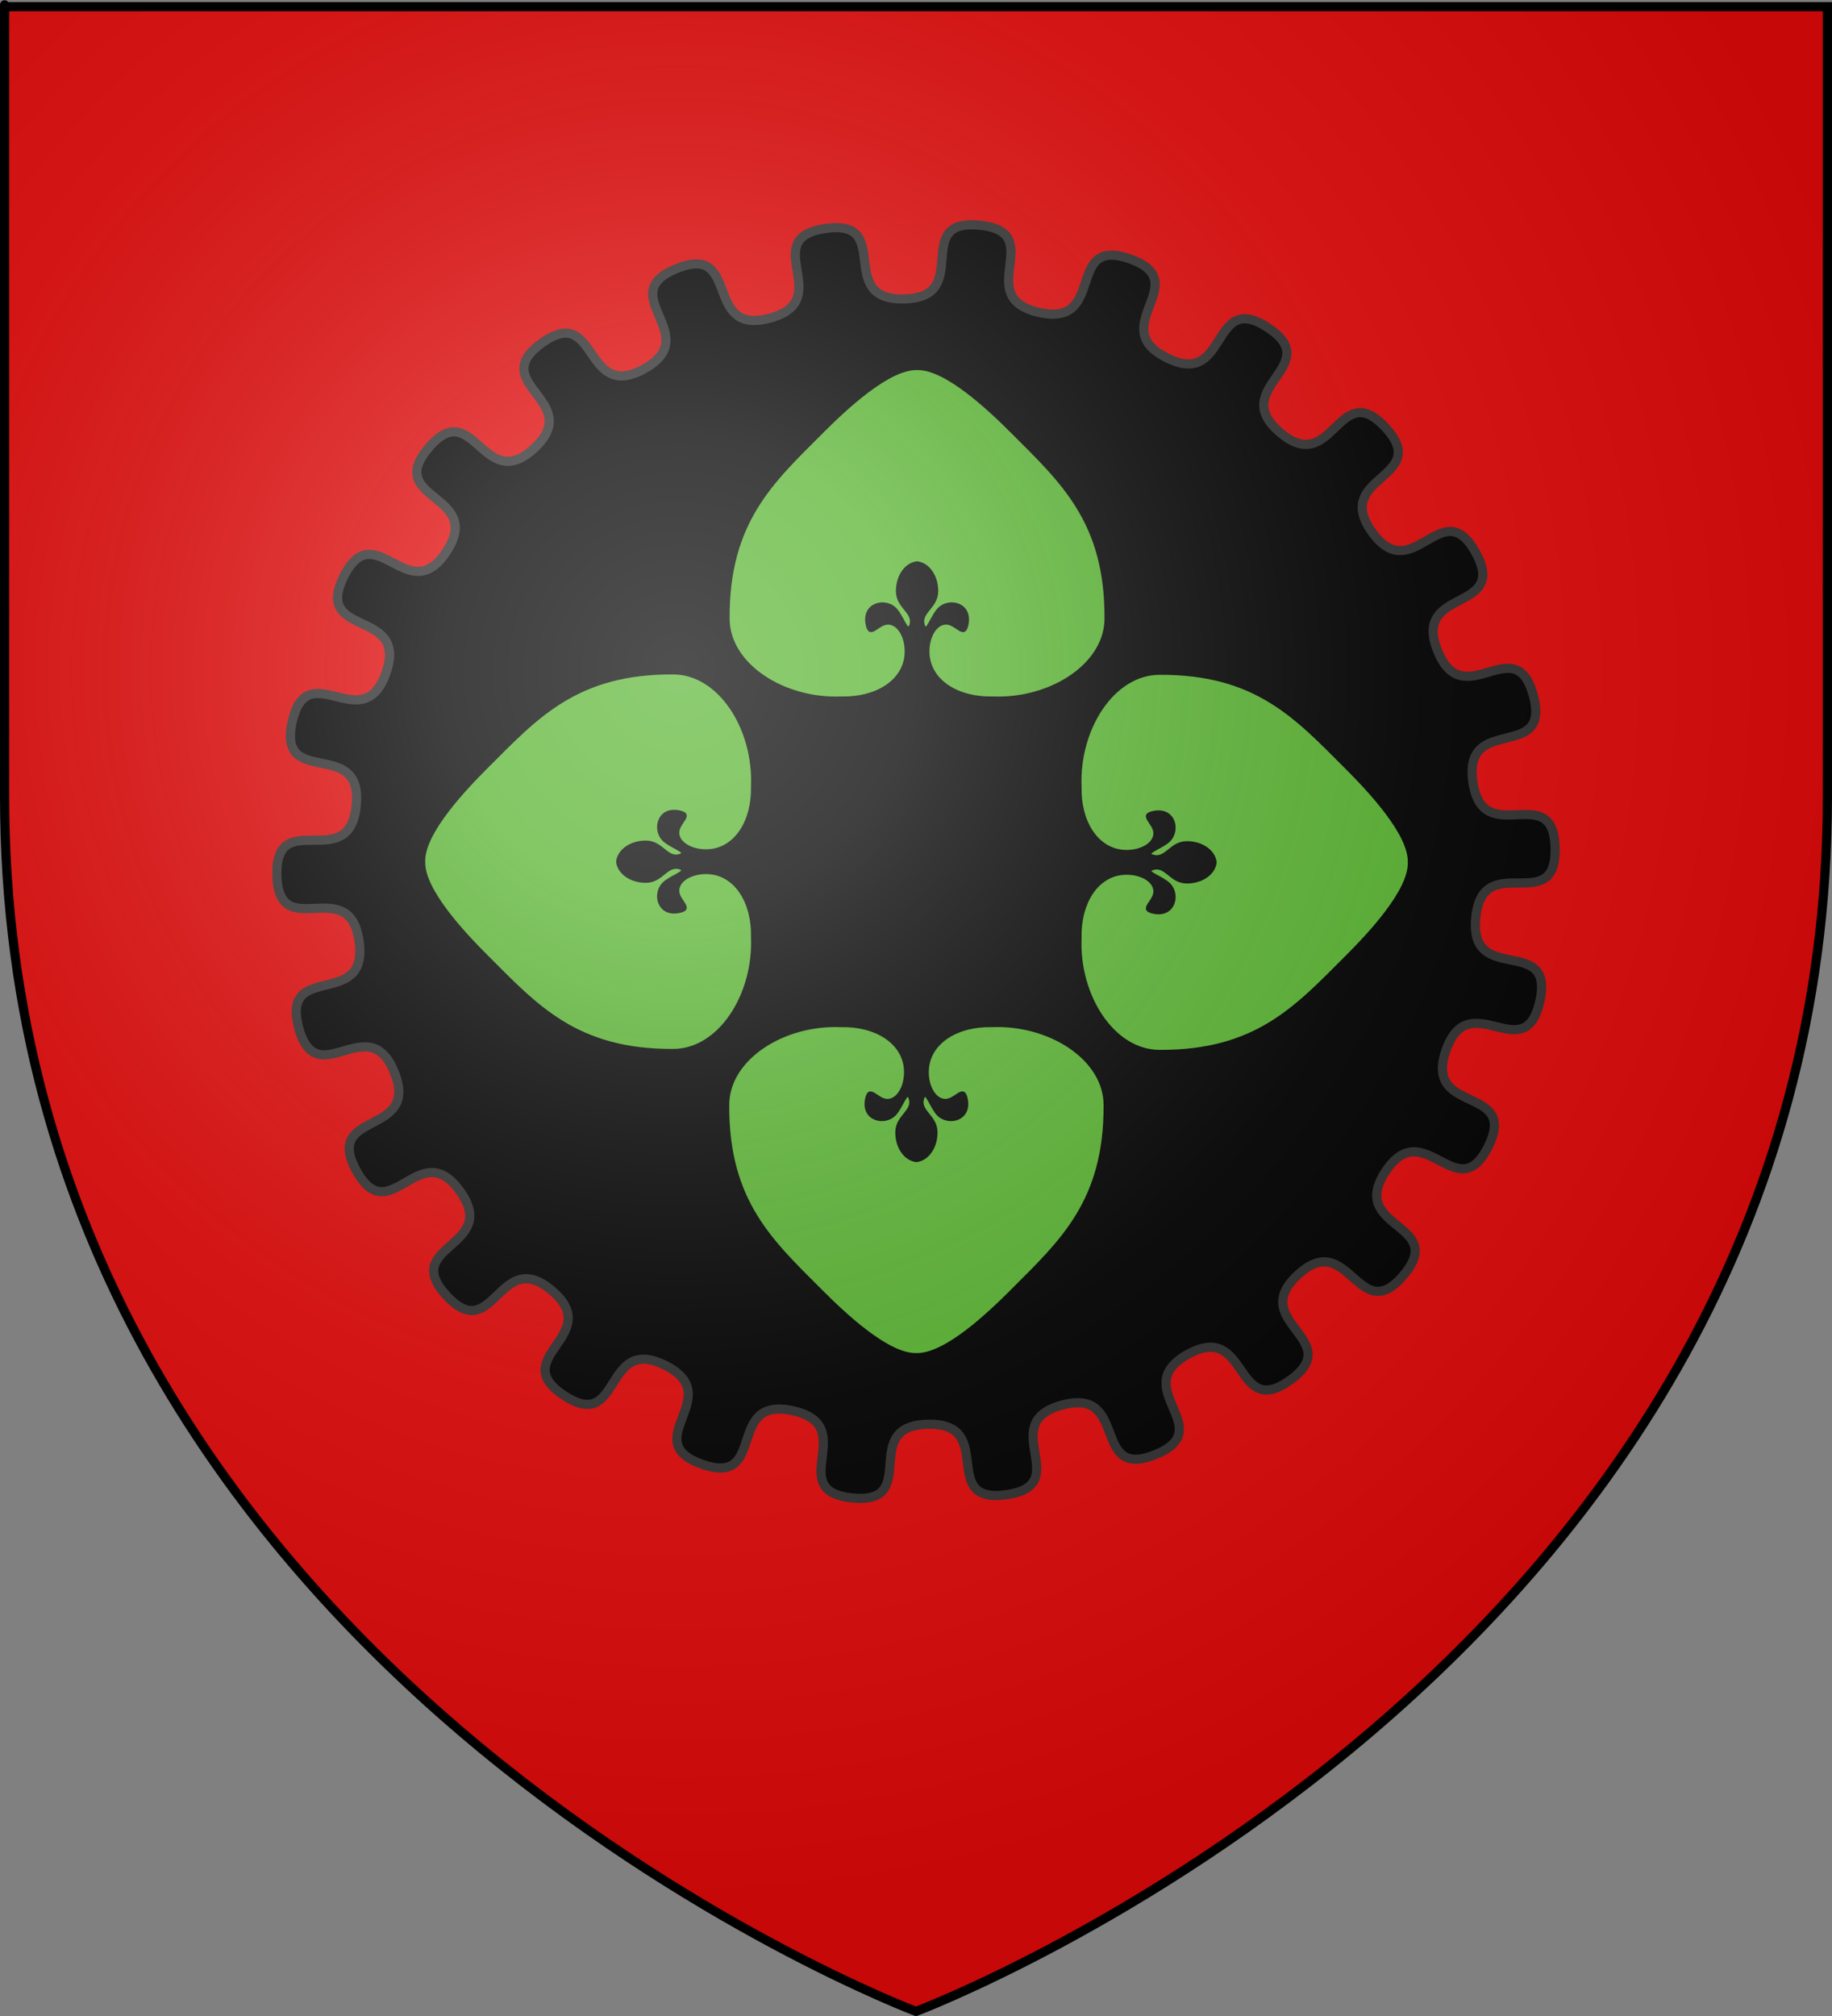 <?xml version="1.0" encoding="UTF-8" standalone="no"?>
<svg
   xmlns:dc="http://purl.org/dc/elements/1.1/"
   xmlns:cc="http://web.resource.org/cc/"
   xmlns:rdf="http://www.w3.org/1999/02/22-rdf-syntax-ns#"
   xmlns:svg="http://www.w3.org/2000/svg"
   xmlns="http://www.w3.org/2000/svg"
   xmlns:xlink="http://www.w3.org/1999/xlink"
   xmlns:sodipodi="http://sodipodi.sourceforge.net/DTD/sodipodi-0.dtd"
   xmlns:inkscape="http://www.inkscape.org/namespaces/inkscape"
   height="660"
   width="600"
   version="1.0"
   id="svg2"
   sodipodi:version="0.32"
   inkscape:version="0.45.1"
   sodipodi:docname="Blason ville fr Biache-Saint-Vaast (Pas-de-Calais).svg"
   sodipodi:docbase="C:\Users\Jany\Documents\aaaOuiqui\Blasons\Blasons autres"
   inkscape:export-filename="/Users/olivier/Desktop/Blason Rouge/Blason_Vide_3D.png"
   inkscape:export-xdpi="144"
   inkscape:export-ydpi="144"
   inkscape:output_extension="org.inkscape.output.svg.inkscape">
  <rect width="100%" height="100%" fill="#808080" stroke="none"/>
  <sodipodi:namedview
     inkscape:window-height="814"
     inkscape:window-width="1152"
     inkscape:pageshadow="2"
     inkscape:pageopacity="0.0"
     guidetolerance="10.0"
     gridtolerance="10.0"
     objecttolerance="10.0"
     borderopacity="1.0"
     bordercolor="#666666"
     pagecolor="#ffffff"
     id="base"
     showgrid="false"
     height="660px"
     inkscape:zoom="0.44547727"
     inkscape:cx="396.46229"
     inkscape:cy="210.05"
     inkscape:window-x="-8"
     inkscape:window-y="-8"
     inkscape:current-layer="layer3" />
  <desc
     id="desc4">Flag of Canton of Valais (Wallis)</desc>
  <defs
     id="defs6">
    <linearGradient
       id="linearGradient2893">
      <stop
         style="stop-color:white;stop-opacity:0.314;"
         offset="0"
         id="stop2895" />
      <stop
         id="stop2897"
         offset="0.19"
         style="stop-color:white;stop-opacity:0.251;" />
      <stop
         style="stop-color:#6b6b6b;stop-opacity:0.125;"
         offset="0.6"
         id="stop2901" />
      <stop
         style="stop-color:black;stop-opacity:0.125;"
         offset="1"
         id="stop2899" />
    </linearGradient>
    <radialGradient
       inkscape:collect="always"
       xlink:href="#linearGradient2893"
       id="radialGradient3163"
       gradientUnits="userSpaceOnUse"
       gradientTransform="matrix(1.353,0,0,1.349,-77.629,-85.747)"
       cx="221.445"
       cy="226.331"
       fx="221.445"
       fy="226.331"
       r="300" />
  </defs>
  <g
     inkscape:groupmode="layer"
     id="layer3"
     inkscape:label="Fond écu"
     style="display:inline">
    <path
       id="path2855"
       style="fill:#e20909;fill-opacity:1;fill-rule:evenodd;stroke:none;stroke-width:1px;stroke-linecap:butt;stroke-linejoin:miter;stroke-opacity:1"
       d="M 300,658.5 C 300,658.5 598.5,546.18 598.5,260.728 C 598.5,-24.723 598.5,2.176 598.5,2.176 L 1.5,2.176 L 1.5,260.728 C 1.5,546.18 300,658.5 300,658.5 z "
       sodipodi:nodetypes="cccccc" />
    <path
       d="M 459.613,417.557 C 444.856,434.941 441.808,401.88 425.064,417.359 C 408.319,432.838 441.038,438.47 422.55,451.818 C 404.061,465.165 409.014,432.336 389.051,443.357 C 369.089,454.379 399.51,467.678 378.364,476.213 C 357.219,484.748 369.884,454.058 347.864,459.982 C 325.844,465.906 352.198,486.099 329.624,489.325 C 307.051,492.552 326.693,465.784 303.895,466.266 C 281.097,466.748 301.853,492.662 279.163,490.392 C 256.473,488.123 281.95,466.834 259.699,461.846 C 237.448,456.858 251.4,486.985 229.912,479.352 C 208.425,471.718 238.257,457.145 217.846,446.977 C 197.435,436.809 203.771,469.4 184.735,456.846 C 165.699,444.292 198.151,437.282 180.767,422.524 C 163.383,407.767 161.735,440.927 146.257,424.183 C 130.778,407.438 163.965,408.397 150.618,389.909 C 137.27,371.42 127.735,403.222 116.713,383.26 C 105.692,363.297 137.685,372.171 129.15,351.025 C 120.615,329.88 103.746,358.476 97.822,336.456 C 91.898,314.436 120.837,330.708 117.611,308.134 C 114.384,285.561 91.162,309.289 90.68,286.491 C 90.198,263.693 114.402,286.418 116.672,263.728 C 118.941,241.038 90.715,258.52 95.703,236.269 C 100.691,214.018 118.754,241.875 126.387,220.388 C 134.021,198.9 102.432,209.119 112.599,188.708 C 122.767,168.297 133.638,199.668 146.192,180.632 C 158.747,161.596 125.63,163.957 140.387,146.573 C 155.144,129.189 158.191,162.249 174.936,146.771 C 191.681,131.292 158.962,125.66 177.45,112.312 C 195.939,98.965 190.986,131.794 210.949,120.772 C 230.911,109.751 200.49,96.452 221.636,87.917 C 242.781,79.382 230.116,110.072 252.136,104.148 C 274.156,98.224 247.802,78.031 270.376,74.805 C 292.949,71.578 273.307,98.345 296.105,97.863 C 318.903,97.381 298.147,71.468 320.837,73.738 C 343.527,76.007 318.05,97.296 340.301,102.284 C 362.552,107.272 348.6,77.144 370.088,84.778 C 391.575,92.411 361.743,106.984 382.154,117.152 C 402.565,127.32 396.229,94.73 415.265,107.284 C 434.301,119.838 401.849,126.848 419.233,141.605 C 436.617,156.362 438.265,123.202 453.743,139.947 C 469.222,156.692 436.035,155.732 449.382,174.221 C 462.73,192.71 472.265,160.907 483.287,180.87 C 494.308,200.833 462.315,191.959 470.85,213.104 C 479.385,234.25 496.254,205.654 502.178,227.674 C 508.102,249.694 479.162,233.422 482.389,255.995 C 485.616,278.569 508.838,254.841 509.32,277.639 C 509.802,300.437 485.598,277.712 483.328,300.401 C 481.059,323.091 509.285,305.61 504.297,327.861 C 499.309,350.112 481.246,322.254 473.613,343.742 C 465.979,365.229 497.568,355.011 487.4,375.422 C 477.233,395.832 466.362,364.462 453.807,383.498 C 441.253,402.534 474.37,400.173 459.613,417.557 z "
       style="fill:#000000;fill-opacity:1;fill-rule:evenodd;stroke:#313131;stroke-width:3;stroke-linecap:round;stroke-linejoin:round;stroke-miterlimit:4;stroke-dashoffset:0;stroke-opacity:1;display:inline;stroke-dasharray:none"
       id="path3830"
       sodipodi:nodetypes="csssssssssssssssssssssssssssssssssssssssssssssssssssc" />
    <g
       transform="matrix(0.241,0,0,0.241,714.061,407.986)"
       inkscape:label="Meubles"
       id="g11126"
       style="fill:#5ab532" />
    <g
       id="g11163"
       transform="matrix(0.699,0,0,0.699,-344.306,116.75)"
       style="stroke:#000000;stroke-opacity:1;stroke-width:1;stroke-miterlimit:4;stroke-dasharray:none">
      <g
         id="g11150"
         style="stroke:#000000;stroke-opacity:1;stroke-width:1;stroke-miterlimit:4;stroke-dasharray:none">
        <path
           sodipodi:nodetypes="cssssssccscsccssssssc"
           d="M 921.946,376.764 C 927.272,376.183 931.359,370.428 931.347,363.29 C 931.333,355.385 922.779,353.389 925.223,347.009 C 926.529,343.6 928.878,352.076 932.221,355.261 C 937.155,359.961 947.417,357.462 945.518,347.794 C 944.073,340.44 940.356,348.25 935.454,348.151 C 930.192,348.045 926.659,340.808 927.332,333.341 C 928.421,321.26 940.961,313.19 957.288,313.556 C 984.293,312.422 1010.007,328.908 1010.14,350.341 C 1010.425,395.76 989.536,414.36 966.28,437.65 C 955.676,448.27 935.201,467.617 921.946,467.181 C 908.692,467.617 888.217,448.27 877.612,437.65 C 854.357,414.36 833.467,395.76 833.753,350.341 C 833.885,328.908 859.599,312.422 886.605,313.556 C 902.931,313.19 915.471,321.26 916.561,333.341 C 917.234,340.808 913.7,348.045 908.439,348.151 C 903.536,348.25 899.819,340.44 898.375,347.794 C 896.475,357.462 906.738,359.961 911.671,355.261 C 915.014,352.076 917.363,343.6 918.669,347.009 C 921.114,353.389 912.56,355.385 912.546,363.29 C 912.533,370.428 916.62,376.183 921.946,376.764 z "
           style="fill:#5ab532;stroke:#000000;stroke-width:1;stroke-miterlimit:4;stroke-opacity:1;display:inline;stroke-dasharray:none"
           id="path9170" />
        <g
           style="fill:#5ab532;stroke:#000000;stroke-opacity:1;stroke-width:3.466;stroke-miterlimit:4;stroke-dasharray:none"
           id="g11129"
           inkscape:label="Meubles"
           transform="matrix(0.289,0,0,-0.289,709.683,76.764)">
          <path
             id="path11131"
             style="fill:#5ab532;stroke:#000000;stroke-width:3.466;stroke-miterlimit:4;stroke-opacity:1;stroke-dasharray:none"
             d="M 735.54,-67.827 C 753.997,-69.841 768.158,-89.784 768.115,-114.518 C 768.066,-141.91 738.426,-148.828 746.896,-170.937 C 751.421,-182.748 759.561,-153.377 771.146,-142.341 C 788.242,-126.053 823.804,-134.715 817.221,-168.216 C 812.215,-193.697 799.335,-166.635 782.346,-166.979 C 764.115,-167.347 751.87,-192.424 754.203,-218.299 C 757.978,-260.162 801.432,-288.125 858.006,-286.858 C 951.587,-290.789 1040.691,-233.661 1041.151,-159.39 C 1042.14,-2.003 969.754,62.45 889.168,143.156 C 852.421,179.958 781.47,246.998 735.54,245.487 C 689.611,246.998 618.659,179.958 581.912,143.156 C 501.327,62.45 428.94,-2.003 429.93,-159.39 C 430.389,-233.661 519.494,-290.789 613.074,-286.858 C 669.649,-288.125 713.102,-260.162 716.877,-218.299 C 719.211,-192.424 706.965,-167.347 688.734,-166.979 C 671.745,-166.635 658.866,-193.697 653.859,-168.216 C 647.276,-134.715 682.839,-126.053 699.934,-142.341 C 711.519,-153.377 719.659,-182.748 724.184,-170.937 C 732.655,-148.828 703.014,-141.91 702.966,-114.518 C 702.922,-89.784 717.083,-69.841 735.54,-67.827 z "
             sodipodi:nodetypes="cssssssccscsccssssssc" />
        </g>
      </g>
      <g
         transform="matrix(0,1,-1,0,1158.497,-685.395)"
         id="g11155"
         style="stroke:#000000;stroke-opacity:1;stroke-width:1;stroke-miterlimit:4;stroke-dasharray:none">
        <path
           id="path11157"
           style="fill:#5ab532;stroke:#000000;stroke-width:1;stroke-miterlimit:4;stroke-opacity:1;display:inline;stroke-dasharray:none"
           d="M 921.946,376.764 C 927.272,376.183 931.359,370.428 931.347,363.29 C 931.333,355.385 922.779,353.389 925.223,347.009 C 926.529,343.6 928.878,352.076 932.221,355.261 C 937.155,359.961 947.417,357.462 945.518,347.794 C 944.073,340.44 940.356,348.25 935.454,348.151 C 930.192,348.045 926.659,340.808 927.332,333.341 C 928.421,321.26 940.961,313.19 957.288,313.556 C 984.293,312.422 1010.007,328.908 1010.14,350.341 C 1010.425,395.76 989.536,414.36 966.28,437.65 C 955.676,448.27 935.201,467.617 921.946,467.181 C 908.692,467.617 888.217,448.27 877.612,437.65 C 854.357,414.36 833.467,395.76 833.753,350.341 C 833.885,328.908 859.599,312.422 886.605,313.556 C 902.931,313.19 915.471,321.26 916.561,333.341 C 917.234,340.808 913.7,348.045 908.439,348.151 C 903.536,348.25 899.819,340.44 898.375,347.794 C 896.475,357.462 906.738,359.961 911.671,355.261 C 915.014,352.076 917.363,343.6 918.669,347.009 C 921.114,353.389 912.56,355.385 912.546,363.29 C 912.533,370.428 916.62,376.183 921.946,376.764 z "
           sodipodi:nodetypes="cssssssccscsccssssssc" />
        <g
           transform="matrix(0.289,0,0,-0.289,709.683,76.764)"
           inkscape:label="Meubles"
           id="g11159"
           style="fill:#5ab532;stroke:#000000;stroke-opacity:1;stroke-width:3.466;stroke-miterlimit:4;stroke-dasharray:none">
          <path
             sodipodi:nodetypes="cssssssccscsccssssssc"
             d="M 735.54,-67.827 C 753.997,-69.841 768.158,-89.784 768.115,-114.518 C 768.066,-141.91 738.426,-148.828 746.896,-170.937 C 751.421,-182.748 759.561,-153.377 771.146,-142.341 C 788.242,-126.053 823.804,-134.715 817.221,-168.216 C 812.215,-193.697 799.335,-166.635 782.346,-166.979 C 764.115,-167.347 751.87,-192.424 754.203,-218.299 C 757.978,-260.162 801.432,-288.125 858.006,-286.858 C 951.587,-290.789 1040.691,-233.661 1041.151,-159.39 C 1042.14,-2.003 969.754,62.45 889.168,143.156 C 852.421,179.958 781.47,246.998 735.54,245.487 C 689.611,246.998 618.659,179.958 581.912,143.156 C 501.327,62.45 428.94,-2.003 429.93,-159.39 C 430.389,-233.661 519.494,-290.789 613.074,-286.858 C 669.649,-288.125 713.102,-260.162 716.877,-218.299 C 719.211,-192.424 706.965,-167.347 688.734,-166.979 C 671.745,-166.635 658.866,-193.697 653.859,-168.216 C 647.276,-134.715 682.839,-126.053 699.934,-142.341 C 711.519,-153.377 719.659,-182.748 724.184,-170.937 C 732.655,-148.828 703.014,-141.91 702.966,-114.518 C 702.922,-89.784 717.083,-69.841 735.54,-67.827 z "
             style="fill:#5ab532;stroke:#000000;stroke-width:3.466;stroke-miterlimit:4;stroke-opacity:1;stroke-dasharray:none"
             id="path11161" />
        </g>
      </g>
    </g>
  </g>
  <g
     inkscape:groupmode="layer"
     id="layer4"
     inkscape:label="Meubles" />
  <g
     inkscape:groupmode="layer"
     id="layer2"
     inkscape:label="Reflet final"
     sodipodi:insensitive="true">
    <path
       sodipodi:nodetypes="cccccc"
       d="M 300,658.5 C 300,658.5 598.5,546.18 598.5,260.728 C 598.5,-24.723 598.5,2.176 598.5,2.176 L 1.5,2.176 L 1.5,260.728 C 1.5,546.18 300,658.5 300,658.5 z "
       style="opacity:1;fill:url(#radialGradient3163);fill-opacity:1;fill-rule:evenodd;stroke:none;stroke-width:1px;stroke-linecap:butt;stroke-linejoin:miter;stroke-opacity:1"
       id="path2875"
       inkscape:export-xdpi="144"
       inkscape:export-ydpi="144" />
  </g>
  <g
     inkscape:groupmode="layer"
     id="layer1"
     inkscape:label="Contour final"
     sodipodi:insensitive="true">
    <path
       sodipodi:nodetypes="cccccc"
       d="M 300,658.5 C 300,658.5 1.5,546.18 1.5,260.728 C 1.5,-24.723 1.5,2.176 1.5,2.176 L 598.5,2.176 L 598.5,260.728 C 598.5,546.18 300,658.5 300,658.5 z "
       style="opacity:1;fill:none;fill-opacity:1;fill-rule:evenodd;stroke:#000000;stroke-width:3;stroke-linecap:butt;stroke-linejoin:miter;stroke-miterlimit:4;stroke-dasharray:none;stroke-opacity:1"
       id="path1411"
       inkscape:export-xdpi="144"
       inkscape:export-ydpi="144" />
  </g>
</svg>
